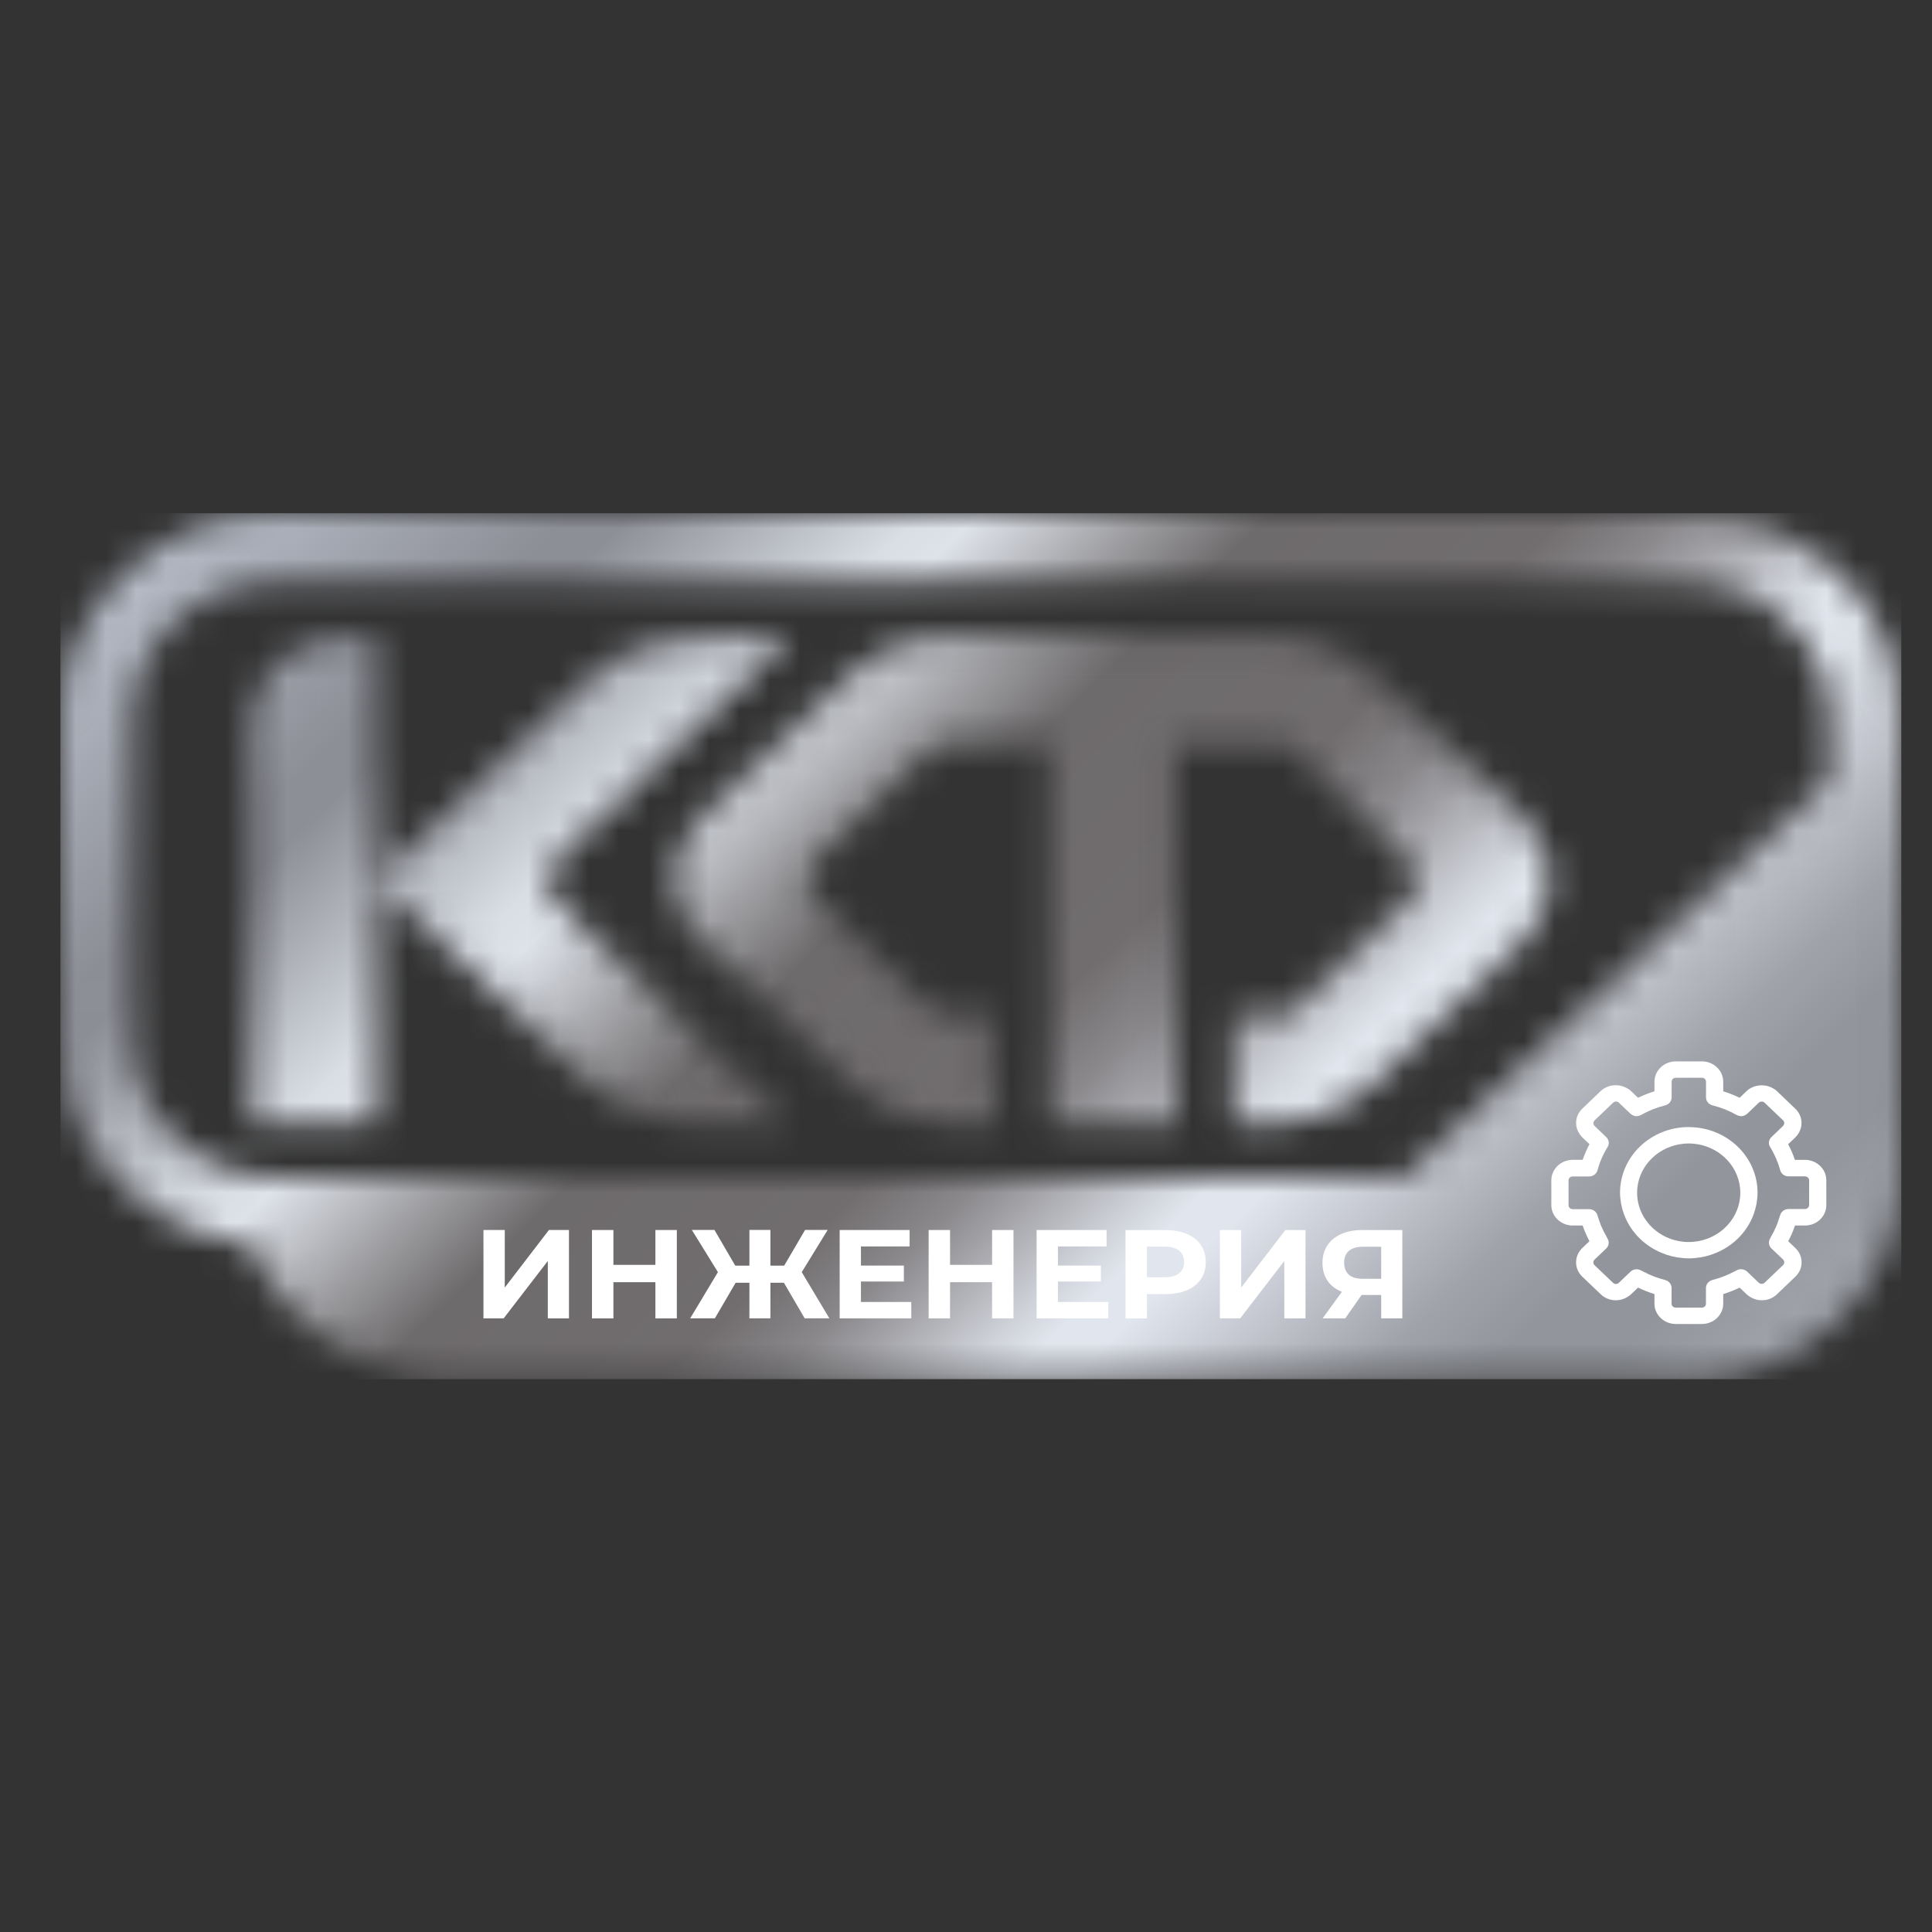 <?xml version="1.0" encoding="UTF-8"?> <svg xmlns="http://www.w3.org/2000/svg" width="64" height="64" viewBox="0 0 64 64" fill="none"><rect x="0" y="0" width="64" height="64" fill="#333333" stroke="none"/><g clip-path="url(#clip0_3146_449)"><mask id="mask0_3146_449" style="mask-type:luminance" maskUnits="userSpaceOnUse" x="2" y="17" width="62" height="29"><path d="M55.88 17H9.133C5.204 17 2.011 20.054 2.011 23.8L2 34.465C2 37.952 4.766 40.836 8.313 41.218C9.314 43.822 11.933 45.685 15.004 45.685H55.852C59.777 45.685 62.972 42.631 62.972 38.885L63.002 23.8C63.002 20.052 59.809 17 55.882 17L55.88 17ZM60.624 25.858L46.534 38.996H9.12C6.505 38.996 4.378 36.965 4.378 34.467L4.388 23.802C4.388 21.305 6.516 19.273 9.131 19.273H55.88C58.495 19.273 60.627 21.305 60.627 23.802L60.622 25.858H60.624ZM50.437 27.082L45.567 22.45C44.644 21.564 43.386 21.07 42.074 21.07H31.614C30.302 21.07 29.04 21.566 28.115 22.45L23.25 27.082C22.661 27.645 22.361 28.391 22.356 29.133C22.361 29.874 22.661 30.62 23.25 31.183L28.115 35.815C29.043 36.701 30.302 37.195 31.614 37.195H32.838V33.581H30.991L27.817 30.54C27.101 29.854 26.686 29.481 26.686 29.133C26.686 28.784 27.103 28.413 27.817 27.725L30.991 24.684H34.756V37.197H38.922V24.684H42.691L45.865 27.725C46.581 28.411 46.995 28.782 46.995 29.133C46.995 29.483 46.579 29.852 45.865 30.54L42.691 33.581H40.84V37.195H42.072C43.384 37.195 44.642 36.699 45.565 35.815L50.434 31.183C51.028 30.62 51.323 29.874 51.328 29.133C51.323 28.391 51.028 27.645 50.434 27.082H50.437ZM11.325 21.156C9.661 21.156 8.313 22.444 8.313 24.033V37.187H12.468V21.156H11.325ZM19.252 30.676L26.108 37.187H22.958C21.644 37.187 20.382 36.686 19.452 35.802L12.466 29.172L19.452 22.541C20.382 21.655 21.644 21.156 22.958 21.156H26.108L19.252 27.667C18.46 28.419 18.061 28.79 18.065 29.172C18.061 29.553 18.46 29.924 19.252 30.676Z" fill="white"></path></mask><g mask="url(#mask0_3146_449)"><path d="M62.983 17H2V45.685H62.983V17Z" fill="url(#paint0_linear_3146_449)"></path></g><path d="M59.792 38.423H59.459C59.399 38.244 59.324 38.071 59.235 37.904L59.302 37.84L59.47 37.68C59.505 37.647 59.537 37.608 59.563 37.568C59.636 37.461 59.677 37.336 59.677 37.202C59.677 37.022 59.604 36.853 59.47 36.726L58.858 36.14C58.808 36.093 58.748 36.056 58.687 36.027C58.493 35.932 58.258 35.928 58.061 36.013C57.988 36.044 57.919 36.085 57.863 36.14L57.628 36.365C57.453 36.281 57.272 36.208 57.084 36.151V35.833C57.084 35.462 56.767 35.16 56.379 35.16H55.511C55.123 35.16 54.806 35.462 54.806 35.833V36.151C54.618 36.208 54.437 36.281 54.262 36.365L54.027 36.14C53.977 36.093 53.919 36.058 53.858 36.027C53.675 35.936 53.453 35.924 53.261 35.996C53.177 36.027 53.097 36.077 53.03 36.138L52.417 36.724C52.283 36.851 52.21 37.02 52.21 37.2C52.21 37.331 52.251 37.457 52.325 37.566C52.35 37.605 52.383 37.642 52.417 37.678L52.586 37.838L52.653 37.902C52.564 38.069 52.489 38.242 52.428 38.421H52.096C51.805 38.421 51.554 38.59 51.446 38.834C51.41 38.914 51.39 39.002 51.39 39.095V39.923C51.39 40.016 51.41 40.105 51.446 40.185C51.554 40.426 51.805 40.597 52.096 40.597H52.428C52.489 40.777 52.564 40.95 52.653 41.117L52.417 41.341C52.283 41.469 52.21 41.638 52.21 41.817C52.21 41.996 52.283 42.165 52.417 42.293L53.03 42.878C53.278 43.115 53.666 43.136 53.943 42.942C53.973 42.924 53.999 42.903 54.027 42.878L54.262 42.654C54.437 42.738 54.618 42.81 54.806 42.868V43.185C54.806 43.556 55.123 43.859 55.511 43.859H56.379C56.767 43.859 57.084 43.556 57.084 43.185V42.868C57.272 42.81 57.453 42.738 57.628 42.654L57.863 42.878C57.889 42.903 57.917 42.924 57.947 42.942C58.223 43.136 58.612 43.115 58.86 42.878L59.472 42.293C59.606 42.165 59.68 41.996 59.68 41.817C59.68 41.638 59.606 41.469 59.472 41.341L59.237 41.117C59.326 40.95 59.401 40.777 59.462 40.597H59.794C60.085 40.597 60.335 40.428 60.443 40.185C60.48 40.105 60.499 40.016 60.499 39.923V39.095C60.499 39.002 60.48 38.914 60.443 38.834C60.335 38.592 60.085 38.421 59.794 38.421L59.792 38.423ZM59.928 39.923C59.928 39.942 59.923 39.959 59.917 39.973C59.895 40.02 59.848 40.051 59.792 40.051H59.246C59.116 40.051 59.002 40.136 58.97 40.255C58.963 40.276 58.955 40.297 58.948 40.319C58.918 40.42 58.883 40.521 58.842 40.62C58.793 40.737 58.735 40.851 58.67 40.962C58.657 40.983 58.648 41.005 58.638 41.026C58.571 41.133 58.59 41.269 58.681 41.356L59.067 41.724C59.101 41.757 59.106 41.797 59.106 41.817C59.106 41.838 59.101 41.875 59.067 41.908L58.454 42.493C58.402 42.542 58.316 42.544 58.262 42.493L57.876 42.124C57.822 42.073 57.749 42.044 57.675 42.044C57.626 42.044 57.576 42.056 57.531 42.081C57.509 42.093 57.485 42.102 57.464 42.114C57.349 42.176 57.229 42.231 57.108 42.279C56.987 42.326 56.864 42.365 56.737 42.398C56.732 42.398 56.73 42.4 56.726 42.402C56.694 42.411 56.666 42.423 56.64 42.439C56.588 42.472 56.549 42.52 56.527 42.578C56.517 42.606 56.512 42.635 56.512 42.666V43.187C56.512 43.26 56.452 43.317 56.376 43.317H55.509C55.434 43.317 55.373 43.26 55.373 43.187V42.666C55.373 42.542 55.285 42.433 55.16 42.402C55.153 42.402 55.147 42.398 55.14 42.396C55.017 42.365 54.896 42.326 54.78 42.281C54.657 42.233 54.538 42.178 54.424 42.116C54.402 42.104 54.379 42.095 54.357 42.083C54.312 42.058 54.262 42.046 54.212 42.046C54.139 42.046 54.066 42.073 54.012 42.126L53.626 42.495C53.572 42.547 53.485 42.547 53.434 42.495L52.821 41.91C52.786 41.877 52.782 41.838 52.782 41.819C52.782 41.801 52.786 41.761 52.821 41.727L53.207 41.358C53.3 41.269 53.317 41.133 53.25 41.028C53.237 41.007 53.228 40.985 53.218 40.964C53.153 40.853 53.095 40.739 53.045 40.622C53.004 40.523 52.97 40.42 52.937 40.317C52.931 40.297 52.922 40.278 52.918 40.259C52.886 40.14 52.771 40.055 52.642 40.055H52.096C52.04 40.055 51.992 40.022 51.971 39.977C51.964 39.961 51.96 39.944 51.96 39.928V39.099C51.96 39.081 51.964 39.064 51.971 39.05C51.992 39.002 52.04 38.971 52.096 38.971H52.642C52.771 38.971 52.886 38.887 52.918 38.768C52.991 38.498 53.103 38.238 53.252 37.999C53.319 37.892 53.3 37.756 53.209 37.669L52.952 37.422L52.823 37.298C52.788 37.265 52.784 37.226 52.784 37.206C52.784 37.185 52.788 37.148 52.823 37.113L53.436 36.528C53.453 36.511 53.472 36.501 53.49 36.497C53.507 36.491 53.522 36.491 53.533 36.491C53.533 36.491 53.537 36.491 53.539 36.491C53.561 36.491 53.597 36.497 53.628 36.528L53.858 36.748L54.014 36.897C54.014 36.897 54.029 36.907 54.035 36.911C54.079 36.944 54.126 36.967 54.178 36.973C54.234 36.979 54.292 36.969 54.344 36.942C54.348 36.94 54.355 36.94 54.359 36.936C54.609 36.794 54.879 36.686 55.162 36.616C55.287 36.585 55.375 36.476 55.375 36.353V35.831C55.375 35.759 55.436 35.702 55.511 35.702H56.379C56.454 35.702 56.514 35.759 56.514 35.831V36.353C56.514 36.476 56.603 36.585 56.728 36.616C57.011 36.686 57.282 36.794 57.531 36.936C57.539 36.94 57.548 36.942 57.556 36.946C57.606 36.969 57.66 36.979 57.712 36.973C57.764 36.967 57.813 36.944 57.854 36.911C57.861 36.905 57.869 36.903 57.876 36.897L58.005 36.773L58.262 36.528C58.279 36.511 58.297 36.503 58.314 36.497C58.314 36.497 58.314 36.497 58.316 36.497C58.327 36.493 58.335 36.493 58.346 36.493C58.35 36.493 58.357 36.491 58.359 36.491C58.381 36.491 58.42 36.495 58.454 36.528L59.067 37.113C59.101 37.146 59.106 37.185 59.106 37.206C59.106 37.224 59.099 37.257 59.073 37.286C59.071 37.29 59.071 37.292 59.067 37.296L58.875 37.482L58.681 37.667C58.588 37.756 58.571 37.89 58.638 37.997C58.786 38.236 58.898 38.496 58.972 38.766C59.004 38.885 59.116 38.969 59.248 38.969H59.794C59.85 38.969 59.898 39.002 59.919 39.048C59.925 39.064 59.93 39.081 59.93 39.097V39.926L59.928 39.923Z" fill="white"></path><path d="M55.943 37.335C54.687 37.335 53.666 38.31 53.666 39.509C53.666 39.625 53.679 39.736 53.697 39.845C53.699 39.862 53.701 39.88 53.705 39.897C53.725 40.004 53.755 40.109 53.792 40.212C53.796 40.222 53.8 40.233 53.805 40.243C54.033 40.853 54.54 41.335 55.177 41.553C55.188 41.557 55.198 41.562 55.209 41.566C55.315 41.601 55.425 41.628 55.539 41.648C55.556 41.65 55.576 41.652 55.593 41.656C55.708 41.673 55.826 41.685 55.945 41.685C56.066 41.685 56.182 41.673 56.297 41.656C56.314 41.654 56.333 41.652 56.35 41.648C56.463 41.63 56.573 41.601 56.681 41.566C56.691 41.562 56.702 41.557 56.713 41.553C57.352 41.335 57.856 40.851 58.085 40.243C58.09 40.233 58.094 40.222 58.096 40.212C58.133 40.109 58.161 40.006 58.182 39.897C58.184 39.88 58.187 39.864 58.191 39.847C58.208 39.738 58.221 39.625 58.221 39.511C58.221 38.312 57.2 37.337 55.945 37.337L55.943 37.335ZM57.649 39.511C57.649 39.567 57.647 39.623 57.641 39.678C57.559 40.445 56.918 41.057 56.115 41.135C56.057 41.141 55.999 41.143 55.941 41.143C55.882 41.143 55.824 41.141 55.766 41.135C54.963 41.057 54.322 40.445 54.24 39.678C54.234 39.623 54.232 39.567 54.232 39.511C54.232 39.456 54.234 39.4 54.24 39.344C54.322 38.578 54.963 37.966 55.766 37.888C55.824 37.882 55.882 37.879 55.941 37.879C55.999 37.879 56.057 37.882 56.115 37.888C56.918 37.966 57.559 38.578 57.641 39.344C57.647 39.4 57.649 39.456 57.649 39.511Z" fill="white"></path><path d="M16.015 40.745H16.721V42.651L18.184 40.745H18.848V43.673H18.147V41.771L16.684 43.673H16.015V40.745Z" fill="white"></path><path d="M22.421 40.746V43.674H21.711V42.474H20.32V43.674H19.61V40.746H20.32V41.9H21.711V40.746H22.421Z" fill="white"></path><path d="M25.968 42.493H25.521V43.672H24.825V42.493H24.369L23.681 43.672H22.863L23.782 42.141L22.919 40.744H23.668L24.356 41.926H24.825V40.744H25.521V41.926H25.977L26.669 40.744H27.418L26.559 42.141L27.474 43.672H26.656L25.968 42.493Z" fill="white"></path><path d="M30.188 43.13V43.674H27.815V40.746H30.132V41.29H28.52V41.924H29.942V42.452H28.52V43.13H30.188Z" fill="white"></path><path d="M33.573 40.746V43.674H32.864V42.474H31.472V43.674H30.762V40.746H31.472V41.9H32.864V40.746H33.573Z" fill="white"></path><path d="M36.713 43.13V43.674H34.339V40.746H36.657V41.29H35.045V41.924H36.469V42.452H35.045V43.13H36.713Z" fill="white"></path><path d="M39.319 40.876C39.52 40.962 39.673 41.084 39.781 41.244C39.889 41.403 39.942 41.59 39.942 41.809C39.942 42.027 39.889 42.211 39.781 42.371C39.673 42.532 39.52 42.654 39.319 42.74C39.118 42.825 38.883 42.868 38.611 42.868H37.994V43.676H37.284V40.748H38.611C38.883 40.748 39.118 40.791 39.319 40.878V40.876ZM39.058 42.182C39.168 42.093 39.224 41.97 39.224 41.807C39.224 41.644 39.168 41.516 39.058 41.428C38.948 41.339 38.784 41.296 38.572 41.296H37.994V42.312H38.572C38.786 42.312 38.948 42.268 39.058 42.18V42.182Z" fill="white"></path><path d="M40.411 40.746H41.116V42.652L42.579 40.746H43.246V43.674H42.544V41.772L41.082 43.674H40.411V40.746Z" fill="white"></path><path d="M46.454 40.746V43.674H45.753V42.897H45.105L44.562 43.674H43.813L44.452 42.792C44.245 42.712 44.085 42.59 43.975 42.425C43.865 42.262 43.809 42.066 43.809 41.838C43.809 41.609 43.863 41.417 43.971 41.255C44.078 41.092 44.232 40.966 44.43 40.878C44.629 40.789 44.862 40.746 45.131 40.746H46.454ZM44.687 41.432C44.581 41.52 44.527 41.654 44.527 41.83C44.527 42.005 44.579 42.13 44.68 42.223C44.782 42.316 44.933 42.361 45.131 42.361H45.753V41.3H45.148C44.948 41.3 44.792 41.345 44.687 41.434V41.432Z" fill="white"></path></g><defs><linearGradient id="paint0_linear_3146_449" x1="-15.592" y1="-14.58" x2="76.61" y2="81.963" gradientUnits="userSpaceOnUse"><stop offset="0.04" stop-color="#E7EBF2"></stop><stop offset="0.19" stop-color="#B3B9C3"></stop><stop offset="0.22" stop-color="#B3B9C3"></stop><stop offset="0.29" stop-color="#B4B9C4"></stop><stop offset="0.35" stop-color="#8D8F97"></stop><stop offset="0.36" stop-color="#8D8F97"></stop><stop offset="0.41" stop-color="#D9DDE4"></stop><stop offset="0.42" stop-color="#DEE2E9"></stop><stop offset="0.47" stop-color="#6E6B6C"></stop><stop offset="0.52" stop-color="#716D6F"></stop><stop offset="0.54" stop-color="#8B898C"></stop><stop offset="0.57" stop-color="#CED1D8"></stop><stop offset="0.58" stop-color="#E1E5ED"></stop><stop offset="0.59" stop-color="#E1E5ED"></stop><stop offset="0.61" stop-color="#C7CAD2"></stop><stop offset="0.64" stop-color="#A0A3AA"></stop><stop offset="0.66" stop-color="#92959B"></stop><stop offset="0.68" stop-color="#92959B"></stop><stop offset="0.7" stop-color="#9DA0A7"></stop><stop offset="0.75" stop-color="#BBC0CA"></stop><stop offset="0.81" stop-color="#BDC2CB"></stop><stop offset="0.96" stop-color="#C4C8D0"></stop></linearGradient><clipPath id="clip0_3146_449"><rect width="61" height="29" fill="white" transform="translate(2 17)"></rect></clipPath></defs></svg> 